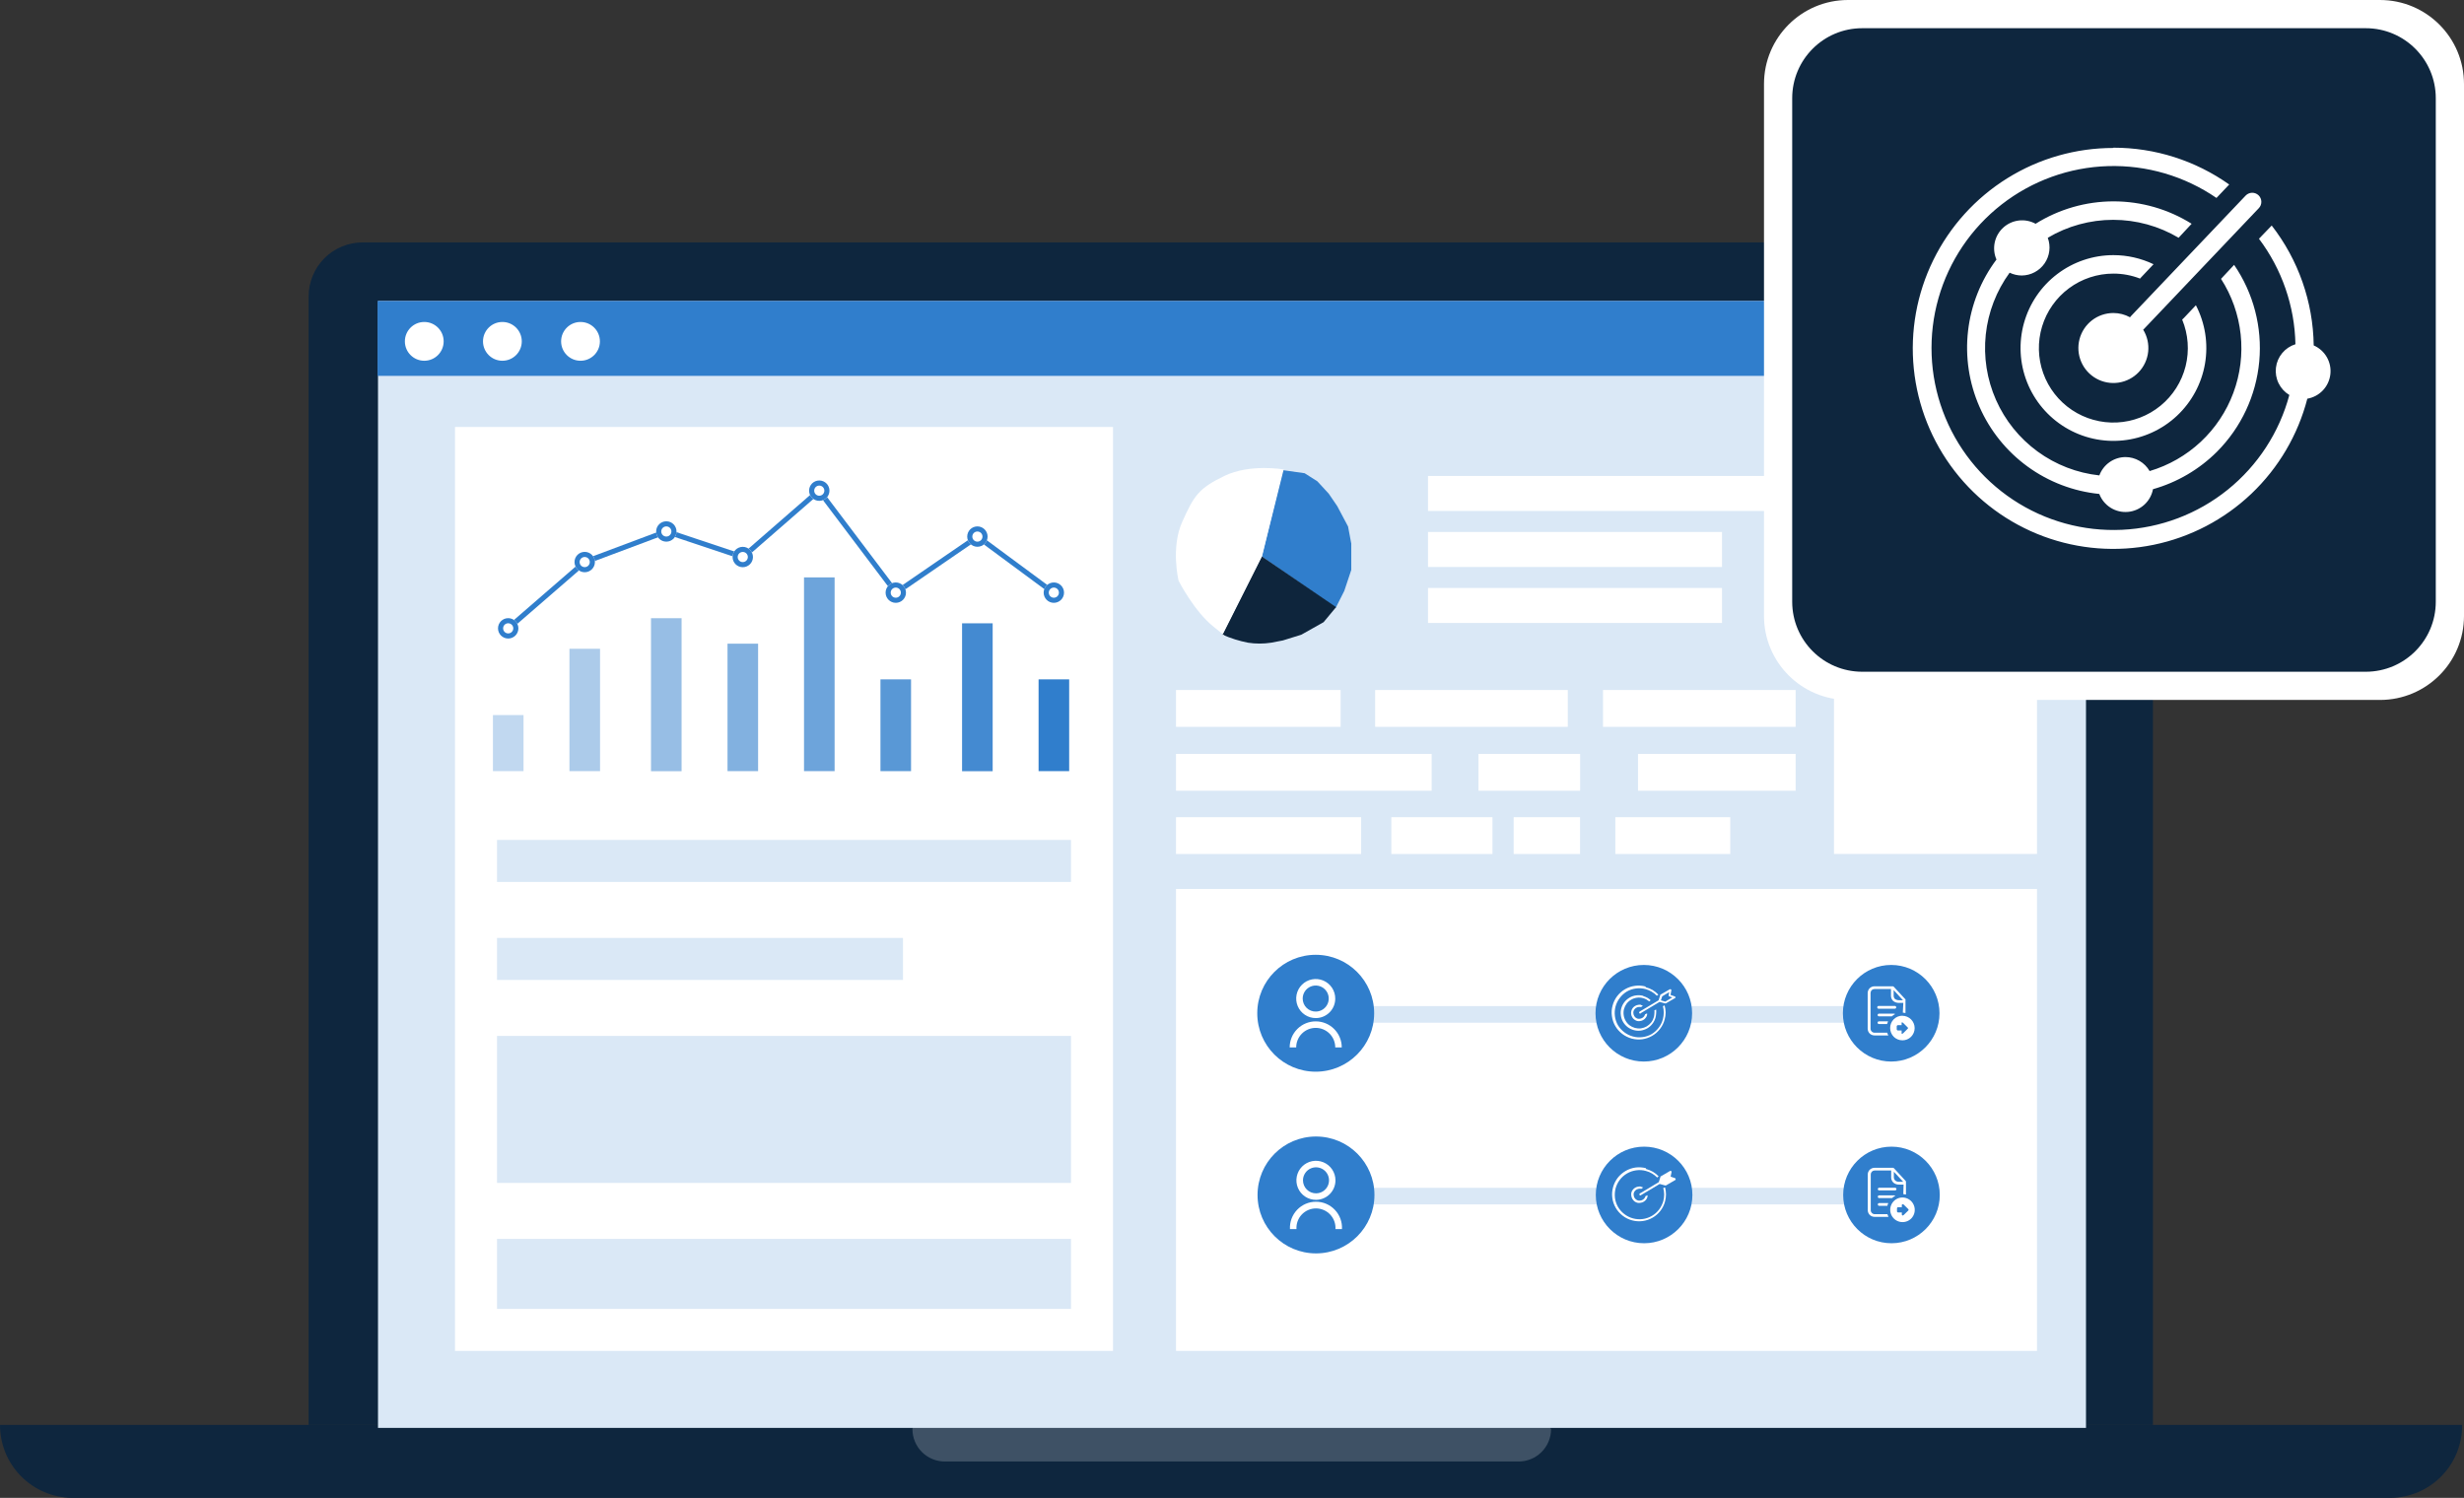 <svg width="352" height="214" viewBox="0 0 352 214" fill="none" xmlns="http://www.w3.org/2000/svg">
<rect x="0" y="0" width="352" height="214" fill="#333333" stroke="none"/>
<g clip-path="url(#clip0_369_6)">
<path d="M299.93 34.63H51.8C49.755 34.63 47.794 35.442 46.348 36.888C44.902 38.334 44.09 40.295 44.09 42.34V42.34V203.58H307.56V42.35C307.563 40.317 306.762 38.365 305.334 36.92C303.905 35.474 301.962 34.651 299.93 34.63V34.63Z" fill="#0E263E"/>
<path d="M296.59 43.77H55.25V203.58H296.59V43.77Z" fill="white"/>
<path d="M351.73 203.58H5.3851e-06C-0.003 206.324 1.078 208.957 3.007 210.909C4.935 212.86 7.556 213.971 10.3 214H341.53C344.263 213.966 346.871 212.85 348.782 210.897C350.694 208.944 351.754 206.313 351.73 203.58V203.58Z" fill="#0E263E"/>
<path opacity="0.2" d="M220.87 203.58H131C130.917 203.577 130.834 203.591 130.757 203.62C130.679 203.649 130.609 203.694 130.548 203.75C130.488 203.807 130.439 203.875 130.405 203.95C130.371 204.026 130.352 204.107 130.35 204.19V204.19C130.352 205.413 130.84 206.586 131.706 207.45C132.572 208.315 133.746 208.8 134.97 208.8H216.97C218.191 208.795 219.36 208.307 220.224 207.444C221.087 206.58 221.574 205.411 221.58 204.19V204.19C221.43 203.85 221.15 203.58 220.87 203.58Z" fill="white"/>
<path d="M298 43H54V204H298V43Z" fill="#DAE8F6"/>
<path d="M297.999 43H53.94V53.7H297.999V43Z" fill="#307ECC"/>
<path d="M82.93 51.54C84.46 51.54 85.7 50.3 85.7 48.77C85.7 47.24 84.46 46 82.93 46C81.4 46 80.16 47.24 80.16 48.77C80.16 50.3 81.4 51.54 82.93 51.54Z" fill="white"/>
<path d="M71.77 51.54C73.3 51.54 74.54 50.3 74.54 48.77C74.54 47.24 73.3 46 71.77 46C70.24 46 69 47.24 69 48.77C69 50.3 70.24 51.54 71.77 51.54Z" fill="white"/>
<path d="M60.61 51.54C62.14 51.54 63.38 50.3 63.38 48.77C63.38 47.24 62.14 46 60.61 46C59.08 46 57.84 47.24 57.84 48.77C57.84 50.3 59.08 51.54 60.61 51.54Z" fill="white"/>
<path d="M159 61H65V193H159V61Z" fill="white"/>
<path d="M180.27 79.52L183.27 67.17L186.38 67.61L188.19 68.76L189.82 70.53L191.03 72.3L192.58 75.22L193.04 77.67V81.42L192.04 84.42L190.83 86.81L180.27 79.52Z" fill="#307ECC"/>
<path d="M180.251 79.49L190.871 86.74L189.081 88.89L185.901 90.68L183.261 91.5L181.591 91.82C180.494 91.99 179.378 91.99 178.281 91.82C177.025 91.573 175.801 91.188 174.631 90.67L180.251 79.49Z" fill="#0E253C"/>
<path d="M180.28 79.49L174.65 90.68C174.65 90.68 176.16 91.76 173.37 89.54C170.58 87.32 168.37 82.97 168.37 82.97C168.37 82.97 167.22 78.24 168.9 74.53C170.58 70.82 171.2 69.79 174.9 68C178.6 66.21 183.38 67.07 183.38 67.07L180.28 79.49Z" fill="white"/>
<path d="M153 120H71V126H153V120Z" fill="#DAE8F6"/>
<path d="M129 134H71V140H129V134Z" fill="#DAE8F6"/>
<path d="M153 148H71V169H153V148Z" fill="#DAE8F6"/>
<path d="M153 177H71V187H153V177Z" fill="#DAE8F6"/>
<path d="M291 127H168V193H291V127Z" fill="white"/>
<path d="M152.739 97.06H148.369V110.17H152.739V97.06Z" fill="#307ECC"/>
<path opacity="0.9" d="M141.809 89.05H137.439V110.18H141.809V89.05Z" fill="#307ECC"/>
<path opacity="0.8" d="M130.149 97.06H125.779V110.17H130.149V97.06Z" fill="#307ECC"/>
<path opacity="0.7" d="M119.229 82.49H114.859V110.17H119.229V82.49Z" fill="#307ECC"/>
<path opacity="0.6" d="M108.3 91.96H103.93V110.17H108.3V91.96Z" fill="#307ECC"/>
<path opacity="0.5" d="M97.37 88.32H93V110.18H97.37V88.32Z" fill="#307ECC"/>
<path opacity="0.4" d="M85.72 92.69H81.35V110.17H85.72V92.69Z" fill="#307ECC"/>
<path opacity="0.3" d="M74.79 102.16H70.42V110.17H74.79V102.16Z" fill="#307ECC"/>
<path d="M72.602 89.77L83.532 80.3L95.192 75.93L106.112 79.58L117.002 70.1L128.002 84.67L139.662 76.67L150.582 84.74" stroke="#307ECC" stroke-width="0.73"/>
<path d="M72.601 91.23C73.407 91.23 74.061 90.576 74.061 89.77C74.061 88.963 73.407 88.31 72.601 88.31C71.794 88.31 71.141 88.963 71.141 89.77C71.141 90.576 71.794 91.23 72.601 91.23Z" fill="white"/>
<path d="M72.6 90.86C73.202 90.86 73.69 90.372 73.69 89.77C73.69 89.168 73.202 88.68 72.6 88.68C71.998 88.68 71.51 89.168 71.51 89.77C71.51 90.372 71.998 90.86 72.6 90.86Z" stroke="#307ECC" stroke-width="0.73"/>
<path d="M83.53 81.76C84.337 81.76 84.99 81.106 84.99 80.3C84.99 79.493 84.337 78.84 83.53 78.84C82.724 78.84 82.07 79.493 82.07 80.3C82.07 81.106 82.724 81.76 83.53 81.76Z" fill="white"/>
<path d="M83.529 81.39C84.131 81.39 84.62 80.902 84.62 80.3C84.62 79.698 84.131 79.21 83.529 79.21C82.927 79.21 82.439 79.698 82.439 80.3C82.439 80.902 82.927 81.39 83.529 81.39Z" stroke="#307ECC" stroke-width="0.73"/>
<path d="M95.191 77.39C95.997 77.39 96.65 76.736 96.65 75.93C96.65 75.124 95.997 74.47 95.191 74.47C94.384 74.47 93.731 75.124 93.731 75.93C93.731 76.736 94.384 77.39 95.191 77.39Z" fill="white"/>
<path d="M95.19 77.02C95.792 77.02 96.28 76.532 96.28 75.93C96.28 75.328 95.792 74.84 95.19 74.84C94.588 74.84 94.1 75.328 94.1 75.93C94.1 76.532 94.588 77.02 95.19 77.02Z" stroke="#307ECC" stroke-width="0.73"/>
<path d="M106.11 81.04C106.917 81.04 107.57 80.386 107.57 79.58C107.57 78.773 106.917 78.12 106.11 78.12C105.304 78.12 104.65 78.773 104.65 79.58C104.65 80.386 105.304 81.04 106.11 81.04Z" fill="white"/>
<path d="M106.11 80.67C106.712 80.67 107.2 80.182 107.2 79.58C107.2 78.978 106.712 78.49 106.11 78.49C105.508 78.49 105.02 78.978 105.02 79.58C105.02 80.182 105.508 80.67 106.11 80.67Z" stroke="#307ECC" stroke-width="0.73"/>
<path d="M117.04 71.56C117.846 71.56 118.5 70.906 118.5 70.1C118.5 69.294 117.846 68.64 117.04 68.64C116.234 68.64 115.58 69.294 115.58 70.1C115.58 70.906 116.234 71.56 117.04 71.56Z" fill="white"/>
<path d="M117.039 71.19C117.641 71.19 118.129 70.702 118.129 70.1C118.129 69.498 117.641 69.01 117.039 69.01C116.437 69.01 115.949 69.498 115.949 70.1C115.949 70.702 116.437 71.19 117.039 71.19Z" stroke="#307ECC" stroke-width="0.73"/>
<path d="M127.97 86.13C128.776 86.13 129.43 85.476 129.43 84.67C129.43 83.864 128.776 83.21 127.97 83.21C127.163 83.21 126.51 83.864 126.51 84.67C126.51 85.476 127.163 86.13 127.97 86.13Z" fill="white"/>
<path d="M127.969 85.76C128.571 85.76 129.059 85.272 129.059 84.67C129.059 84.068 128.571 83.58 127.969 83.58C127.367 83.58 126.879 84.068 126.879 84.67C126.879 85.272 127.367 85.76 127.969 85.76Z" stroke="#307ECC" stroke-width="0.73"/>
<path d="M139.63 78.12C140.436 78.12 141.09 77.466 141.09 76.66C141.09 75.854 140.436 75.2 139.63 75.2C138.824 75.2 138.17 75.854 138.17 76.66C138.17 77.466 138.824 78.12 139.63 78.12Z" fill="white"/>
<path d="M139.629 77.75C140.231 77.75 140.719 77.262 140.719 76.66C140.719 76.058 140.231 75.57 139.629 75.57C139.027 75.57 138.539 76.058 138.539 76.66C138.539 77.262 139.027 77.75 139.629 77.75Z" stroke="#307ECC" stroke-width="0.73"/>
<path d="M150.55 86.13C151.356 86.13 152.01 85.476 152.01 84.67C152.01 83.864 151.356 83.21 150.55 83.21C149.744 83.21 149.09 83.864 149.09 84.67C149.09 85.476 149.744 86.13 150.55 86.13Z" fill="white"/>
<path d="M150.549 85.76C151.151 85.76 151.639 85.272 151.639 84.67C151.639 84.068 151.151 83.58 150.549 83.58C149.947 83.58 149.459 84.068 149.459 84.67C149.459 85.272 149.947 85.76 150.549 85.76Z" stroke="#307ECC" stroke-width="0.73"/>
<path d="M291 61H262V122H291V61Z" fill="white"/>
<path d="M256 68H204V73H256V68Z" fill="white"/>
<path d="M246 76H204V81H246V76Z" fill="white"/>
<path d="M246 84H204V89H246V84Z" fill="white"/>
<path d="M191.52 98.58H168V103.84H191.52V98.58Z" fill="white"/>
<path d="M223.969 98.58H196.449V103.84H223.969V98.58Z" fill="white"/>
<path d="M256.52 98.58H229V103.84H256.52V98.58Z" fill="white"/>
<path d="M204.52 107.71H168V112.97H204.52V107.71Z" fill="white"/>
<path d="M256.52 107.71H234V112.97H256.52V107.71Z" fill="white"/>
<path d="M225.731 107.71H211.211V112.97H225.731V107.71Z" fill="white"/>
<path d="M247.18 116.75H230.76V122.01H247.18V116.75Z" fill="white"/>
<path d="M213.21 116.75H198.76V122.01H213.21V116.75Z" fill="white"/>
<path d="M225.72 116.75H216.24V122.01H225.72V116.75Z" fill="white"/>
<path d="M194.45 116.75H168V122.01H194.45V116.75Z" fill="white"/>
<path d="M340 0H264C257.373 0 252 5.373 252 12V88C252 94.627 257.373 100 264 100H340C346.627 100 352 94.627 352 88V12C352 5.373 346.627 0 340 0Z" fill="white"/>
<path d="M337.969 4.03H266.029C260.506 4.03 256.029 8.507 256.029 14.03V85.97C256.029 91.493 260.506 95.97 266.029 95.97H337.969C343.492 95.97 347.969 91.493 347.969 85.97V14.03C347.969 8.507 343.492 4.03 337.969 4.03Z" fill="#0E263E"/>
<path d="M272.26 143.74H187.76V146.11H272.26V143.74Z" fill="#DAE8F6"/>
<path d="M187.959 153.11C192.571 153.11 196.309 149.371 196.309 144.76C196.309 140.148 192.571 136.41 187.959 136.41C183.348 136.41 179.609 140.148 179.609 144.76C179.609 149.371 183.348 153.11 187.959 153.11Z" fill="#307ECC"/>
<path d="M234.83 151.66C238.64 151.66 241.73 148.571 241.73 144.76C241.73 140.949 238.64 137.86 234.83 137.86C231.019 137.86 227.93 140.949 227.93 144.76C227.93 148.571 231.019 151.66 234.83 151.66Z" fill="#307ECC"/>
<path d="M270.17 151.66C273.98 151.66 277.07 148.571 277.07 144.76C277.07 140.949 273.98 137.86 270.17 137.86C266.359 137.86 263.27 140.949 263.27 144.76C263.27 148.571 266.359 151.66 270.17 151.66Z" fill="#307ECC"/>
<path d="M184.24 149.64C184.24 148.654 184.632 147.707 185.33 147.01C186.027 146.312 186.974 145.92 187.96 145.92C188.947 145.92 189.893 146.312 190.591 147.01C191.288 147.707 191.68 148.654 191.68 149.64H190.75C190.75 148.9 190.456 148.191 189.933 147.667C189.41 147.144 188.7 146.85 187.96 146.85C187.22 146.85 186.511 147.144 185.987 147.667C185.464 148.191 185.17 148.9 185.17 149.64H184.24ZM187.96 145.45C187.408 145.45 186.868 145.286 186.409 144.979C185.95 144.672 185.593 144.236 185.382 143.725C185.171 143.215 185.116 142.654 185.225 142.112C185.333 141.571 185.6 141.074 185.991 140.684C186.382 140.294 186.88 140.029 187.422 139.923C187.964 139.816 188.525 139.873 189.035 140.085C189.544 140.298 189.98 140.657 190.285 141.117C190.59 141.577 190.752 142.118 190.75 142.67C190.75 143.402 190.462 144.105 189.947 144.625C189.432 145.146 188.732 145.442 188 145.45H187.96ZM187.96 144.52C188.329 144.52 188.689 144.411 188.995 144.206C189.301 144.001 189.539 143.71 189.68 143.37C189.82 143.029 189.856 142.655 189.784 142.294C189.711 141.932 189.533 141.601 189.272 141.341C189.011 141.082 188.678 140.905 188.317 140.835C187.955 140.764 187.581 140.802 187.241 140.945C186.902 141.087 186.612 141.327 186.409 141.634C186.206 141.941 186.098 142.302 186.1 142.67C186.1 142.917 186.15 143.162 186.246 143.39C186.342 143.618 186.483 143.824 186.66 143.996C186.837 144.169 187.047 144.304 187.277 144.394C187.507 144.484 187.753 144.527 188 144.52H187.96Z" fill="white"/>
<path d="M234.381 144.8C234.342 144.815 234.299 144.815 234.261 144.8C234.224 144.786 234.193 144.762 234.171 144.73V144.73C234.161 144.691 234.161 144.649 234.171 144.61C234.185 144.574 234.209 144.543 234.241 144.52L236.941 142.91L237.181 142.17C237.175 142.154 237.175 142.136 237.181 142.12L238.551 141.33C238.586 141.316 238.625 141.316 238.661 141.33C238.701 141.341 238.736 141.366 238.761 141.4V141.4C238.761 141.4 238.761 141.4 238.761 141.46C238.765 141.48 238.765 141.5 238.761 141.52L238.641 142.14L239.261 142.36C239.297 142.379 239.328 142.406 239.351 142.44C239.365 142.479 239.365 142.521 239.351 142.56V142.56L237.981 143.35H237.921H237.851L237.081 143.14L234.391 144.75L234.381 144.8ZM235.091 141.04C235.44 141.128 235.777 141.262 236.091 141.44C236.389 141.626 236.665 141.848 236.911 142.1V142.1L236.691 142.26C236.476 142.029 236.226 141.833 235.951 141.68C235.677 141.52 235.385 141.396 235.081 141.31C234.634 141.191 234.169 141.161 233.711 141.22C233.249 141.278 232.804 141.428 232.401 141.66V141.66C232.012 141.897 231.673 142.206 231.401 142.57C231.115 142.934 230.908 143.353 230.791 143.8C230.672 144.25 230.641 144.719 230.701 145.18C230.76 145.638 230.91 146.08 231.141 146.48V146.48C231.378 146.868 231.687 147.207 232.051 147.48C232.417 147.758 232.835 147.962 233.281 148.08C233.726 148.204 234.193 148.234 234.651 148.17C235.112 148.112 235.557 147.962 235.961 147.73C236.348 147.492 236.687 147.184 236.961 146.82C237.241 146.454 237.445 146.036 237.561 145.59C237.639 145.29 237.679 144.98 237.681 144.67C237.681 144.359 237.64 144.05 237.561 143.75C237.561 143.75 237.561 143.75 237.561 143.75L237.801 143.64C237.889 143.966 237.94 144.302 237.951 144.64C237.951 144.978 237.904 145.315 237.811 145.64C237.685 146.13 237.461 146.59 237.151 146.99C236.844 147.395 236.46 147.735 236.021 147.99V147.99C235.583 148.243 235.101 148.409 234.601 148.48C234.099 148.542 233.59 148.508 233.101 148.38C232.612 148.244 232.154 148.017 231.751 147.71C231.346 147.403 231.006 147.019 230.751 146.58C230.496 146.144 230.333 145.661 230.271 145.16C230.199 144.658 230.233 144.148 230.371 143.66C230.498 143.17 230.722 142.711 231.031 142.31C231.339 141.908 231.724 141.571 232.163 141.318C232.603 141.066 233.088 140.903 233.591 140.84C234.089 140.774 234.595 140.808 235.081 140.94L235.091 141.04ZM234.411 143.62H234.561L234.691 143.69L234.451 143.87H234.401C234.288 143.851 234.173 143.851 234.061 143.87C233.95 143.882 233.844 143.92 233.751 143.98C233.652 144.034 233.566 144.109 233.501 144.2C233.427 144.287 233.376 144.389 233.351 144.5C233.326 144.609 233.326 144.721 233.351 144.83C233.361 144.941 233.399 145.047 233.461 145.14C233.514 145.242 233.589 145.331 233.681 145.4C233.768 145.464 233.866 145.512 233.971 145.54V145.54C234.08 145.56 234.191 145.56 234.301 145.54C234.409 145.521 234.514 145.484 234.611 145.43C234.709 145.376 234.794 145.301 234.861 145.21V145.21C234.93 145.121 234.981 145.019 235.011 144.91V144.91L235.301 144.78C235.301 144.78 235.301 144.85 235.301 144.89V145C235.266 145.15 235.198 145.291 235.101 145.41C235.01 145.536 234.894 145.641 234.761 145.72V145.72C234.629 145.799 234.483 145.85 234.331 145.87C234.182 145.9 234.029 145.9 233.881 145.87C233.733 145.822 233.595 145.752 233.471 145.66C233.346 145.571 233.243 145.455 233.171 145.32C233.091 145.185 233.04 145.035 233.021 144.88C232.98 144.571 233.063 144.259 233.251 144.01C233.345 143.887 233.464 143.785 233.601 143.71C233.732 143.631 233.878 143.58 234.031 143.56C234.182 143.53 234.339 143.53 234.491 143.56V143.56L234.411 143.62ZM234.751 142.31C234.948 142.366 235.139 142.443 235.321 142.54C235.5 142.637 235.665 142.758 235.811 142.9L235.601 143.07C235.469 142.962 235.328 142.865 235.181 142.78C235.032 142.7 234.874 142.639 234.711 142.6C234.431 142.521 234.138 142.5 233.851 142.54C233.561 142.577 233.282 142.672 233.031 142.82V142.82C232.779 142.962 232.558 143.152 232.381 143.38C232.207 143.614 232.078 143.879 232.001 144.16C231.929 144.437 231.912 144.726 231.951 145.01C231.988 145.299 232.083 145.578 232.231 145.83V145.83C232.372 146.082 232.563 146.303 232.791 146.48C233.025 146.654 233.289 146.783 233.571 146.86C233.847 146.934 234.136 146.955 234.421 146.92C234.709 146.878 234.987 146.783 235.241 146.64V146.64C235.49 146.492 235.711 146.298 235.891 146.07C236.066 145.841 236.195 145.579 236.271 145.3C236.308 145.142 236.332 144.982 236.341 144.82C236.361 144.664 236.361 144.506 236.341 144.35C236.341 144.35 236.341 144.35 236.341 144.35L236.591 144.23C236.611 144.419 236.611 144.611 236.591 144.8C236.581 144.996 236.551 145.19 236.501 145.38C236.325 146.029 235.901 146.582 235.321 146.92V146.92C235.033 147.083 234.717 147.191 234.391 147.24C233.726 147.322 233.055 147.143 232.521 146.74C232.254 146.535 232.03 146.28 231.861 145.99V145.99C231.697 145.704 231.591 145.387 231.551 145.06C231.499 144.726 231.52 144.385 231.611 144.06C231.789 143.415 232.212 142.866 232.791 142.53V142.53C233.079 142.36 233.399 142.251 233.731 142.21C234.064 142.163 234.405 142.183 234.731 142.27L234.751 142.31ZM238.381 142.17L238.461 141.74L237.461 142.34L237.271 142.92L237.901 143.1L238.901 142.5L238.461 142.34C238.443 142.335 238.427 142.326 238.413 142.314C238.399 142.301 238.388 142.287 238.381 142.27C238.37 142.238 238.37 142.202 238.381 142.17V142.17Z" fill="white"/>
<path fill-rule="evenodd" clip-rule="evenodd" d="M271.761 145.12C272.224 145.123 272.669 145.306 273.001 145.63C273.166 145.794 273.297 145.988 273.386 146.203C273.476 146.417 273.522 146.647 273.522 146.88C273.522 147.112 273.476 147.342 273.386 147.557C273.297 147.772 273.166 147.966 273.001 148.13V148.13C272.676 148.451 272.237 148.631 271.781 148.63C271.313 148.63 270.865 148.447 270.531 148.12C270.204 147.786 270.022 147.337 270.022 146.87C270.022 146.403 270.204 145.954 270.531 145.62C270.865 145.293 271.313 145.11 271.781 145.11L271.761 145.12ZM270.521 141.45V142.27C270.521 142.356 270.539 142.441 270.574 142.52C270.608 142.599 270.658 142.671 270.721 142.73C270.886 142.841 271.081 142.9 271.281 142.9H271.851L270.521 141.45ZM271.901 143.28H271.281C270.989 143.288 270.703 143.196 270.471 143.02C270.369 142.929 270.288 142.818 270.231 142.694C270.174 142.57 270.144 142.436 270.141 142.3V141.3H267.791C267.642 141.3 267.498 141.357 267.391 141.46C267.284 141.57 267.224 141.717 267.221 141.87V146.97C267.222 147.12 267.283 147.264 267.391 147.37C267.442 147.424 267.504 147.468 267.573 147.497C267.642 147.526 267.716 147.541 267.791 147.54H269.601C269.639 147.676 269.693 147.806 269.761 147.93H267.761C267.51 147.924 267.271 147.824 267.091 147.65C266.914 147.467 266.814 147.224 266.811 146.97V141.87C266.814 141.616 266.914 141.373 267.091 141.19C267.271 141.016 267.51 140.916 267.761 140.91H270.401C270.43 140.91 270.459 140.917 270.486 140.931C270.512 140.945 270.534 140.965 270.551 140.99L272.211 142.78C272.227 142.822 272.227 142.868 272.211 142.91V144.73C272.086 144.699 271.959 144.679 271.831 144.67L271.901 143.28ZM268.421 144.11C268.391 144.117 268.361 144.117 268.332 144.11C268.302 144.103 268.275 144.09 268.251 144.071C268.228 144.053 268.209 144.029 268.196 144.002C268.183 143.975 268.176 143.945 268.176 143.915C268.176 143.885 268.183 143.855 268.196 143.828C268.209 143.801 268.228 143.777 268.251 143.759C268.275 143.74 268.302 143.727 268.332 143.72C268.361 143.713 268.391 143.713 268.421 143.72H270.701C270.75 143.722 270.797 143.743 270.832 143.778C270.867 143.813 270.888 143.86 270.891 143.91C270.891 143.961 270.871 144.011 270.836 144.048C270.8 144.085 270.752 144.107 270.701 144.11H268.421ZM268.421 145.2C268.37 145.2 268.322 145.18 268.286 145.144C268.251 145.109 268.231 145.06 268.231 145.01C268.231 144.96 268.251 144.911 268.286 144.876C268.322 144.84 268.37 144.82 268.421 144.82H270.581C270.633 144.821 270.684 144.842 270.721 144.88C270.556 144.969 270.401 145.076 270.261 145.2H268.421ZM268.421 146.3C268.369 146.3 268.32 146.28 268.283 146.245C268.245 146.21 268.223 146.161 268.221 146.11C268.221 146.084 268.226 146.059 268.236 146.035C268.246 146.011 268.261 145.99 268.28 145.972C268.298 145.954 268.321 145.94 268.345 145.931C268.369 145.922 268.395 145.919 268.421 145.92H269.721C269.671 146.04 269.621 146.17 269.581 146.3H268.421ZM271.661 146.2C271.653 146.183 271.648 146.164 271.648 146.145C271.648 146.126 271.653 146.107 271.661 146.09C271.751 146.03 271.841 146.09 271.911 146.17L272.521 146.78C272.537 146.791 272.551 146.806 272.56 146.823C272.569 146.841 272.574 146.86 272.574 146.88C272.574 146.9 272.569 146.919 272.56 146.937C272.551 146.954 272.537 146.969 272.521 146.98L271.891 147.61C271.831 147.66 271.751 147.73 271.661 147.67C271.652 147.651 271.647 147.631 271.647 147.61C271.647 147.589 271.652 147.569 271.661 147.55V147.22H271.131C271.086 147.218 271.044 147.199 271.013 147.167C270.982 147.136 270.963 147.094 270.961 147.05V146.63C270.963 146.586 270.982 146.544 271.013 146.512C271.044 146.481 271.086 146.462 271.131 146.46H271.661V146.22V146.2Z" fill="white"/>
<path d="M272.289 169.7H187.789V172.07H272.289V169.7Z" fill="#DAE8F6"/>
<path d="M188 179.07C192.612 179.07 196.35 175.332 196.35 170.72C196.35 166.109 192.612 162.37 188 162.37C183.389 162.37 179.65 166.109 179.65 170.72C179.65 175.332 183.389 179.07 188 179.07Z" fill="#307ECC"/>
<path d="M234.871 177.62C238.681 177.62 241.771 174.531 241.771 170.72C241.771 166.909 238.681 163.82 234.871 163.82C231.06 163.82 227.971 166.909 227.971 170.72C227.971 174.531 231.06 177.62 234.871 177.62Z" fill="#307ECC"/>
<path d="M270.211 177.62C274.021 177.62 277.111 174.531 277.111 170.72C277.111 166.909 274.021 163.82 270.211 163.82C266.4 163.82 263.311 166.909 263.311 170.72C263.311 174.531 266.4 177.62 270.211 177.62Z" fill="#307ECC"/>
<path d="M184.28 175.6C184.254 175.096 184.331 174.592 184.506 174.118C184.681 173.645 184.95 173.212 185.298 172.846C185.645 172.48 186.064 172.188 186.527 171.989C186.991 171.79 187.491 171.687 187.995 171.687C188.5 171.687 189 171.79 189.463 171.989C189.927 172.188 190.346 172.48 190.693 172.846C191.041 173.212 191.31 173.645 191.485 174.118C191.66 174.592 191.737 175.096 191.71 175.6H190.78C190.803 175.22 190.748 174.84 190.618 174.482C190.489 174.125 190.287 173.797 190.026 173.52C189.766 173.243 189.451 173.023 189.102 172.872C188.752 172.721 188.376 172.643 187.995 172.643C187.615 172.643 187.239 172.721 186.889 172.872C186.54 173.023 186.225 173.243 185.964 173.52C185.704 173.797 185.502 174.125 185.372 174.482C185.243 174.84 185.188 175.22 185.21 175.6H184.28ZM188 171.42C187.448 171.422 186.908 171.26 186.448 170.955C185.988 170.649 185.628 170.214 185.416 169.705C185.203 169.195 185.146 168.634 185.253 168.092C185.359 167.55 185.624 167.052 186.014 166.661C186.404 166.27 186.901 166.003 187.442 165.894C187.984 165.786 188.545 165.841 189.056 166.052C189.566 166.262 190.002 166.62 190.309 167.079C190.617 167.538 190.78 168.078 190.78 168.63C190.78 169.368 190.488 170.076 189.967 170.599C189.446 171.122 188.739 171.417 188 171.42V171.42ZM188 170.49C188.368 170.49 188.728 170.381 189.034 170.177C189.34 169.972 189.578 169.682 189.719 169.342C189.86 169.002 189.896 168.628 189.825 168.267C189.753 167.906 189.576 167.575 189.316 167.315C189.055 167.055 188.724 166.878 188.363 166.806C188.002 166.734 187.628 166.771 187.289 166.912C186.949 167.052 186.658 167.291 186.454 167.597C186.249 167.903 186.14 168.262 186.14 168.63C186.14 168.874 186.189 169.116 186.282 169.342C186.375 169.568 186.512 169.773 186.685 169.945C186.858 170.118 187.063 170.255 187.289 170.348C187.514 170.442 187.756 170.49 188 170.49V170.49Z" fill="white"/>
<path d="M234.354 170.781C234.373 170.781 234.392 170.777 234.409 170.77L234.399 170.76L237.099 169.15L237.869 169.36H237.929H237.999L239.369 168.56V168.51C239.376 168.493 239.38 168.474 239.38 168.455C239.38 168.436 239.376 168.417 239.369 168.4C239.361 168.381 239.349 168.364 239.333 168.35C239.318 168.336 239.299 168.326 239.279 168.32L238.659 168.1L238.789 167.48V167.42C238.793 167.4 238.793 167.38 238.789 167.36C238.78 167.342 238.768 167.327 238.752 167.315C238.737 167.302 238.718 167.294 238.699 167.29C238.66 167.275 238.618 167.275 238.579 167.29L237.209 168.09V168.14L236.969 168.89L234.279 170.5C234.261 170.509 234.246 170.521 234.234 170.537C234.222 170.552 234.213 170.571 234.209 170.59C234.199 170.607 234.194 170.626 234.194 170.645C234.194 170.664 234.199 170.683 234.209 170.7C234.218 170.718 234.23 170.733 234.246 170.745C234.262 170.758 234.28 170.766 234.299 170.77C234.316 170.777 234.335 170.781 234.354 170.781Z" fill="white"/>
<path d="M236.129 167.41C235.814 167.232 235.478 167.094 235.129 167L235.149 166.9C234.66 166.772 234.151 166.738 233.649 166.8C233.148 166.869 232.666 167.035 232.229 167.29C231.789 167.548 231.402 167.887 231.089 168.29C230.786 168.694 230.562 169.152 230.429 169.64C230.297 170.128 230.263 170.638 230.33 171.139C230.397 171.641 230.563 172.124 230.819 172.56C231.074 173 231.414 173.384 231.819 173.69C232.217 173.998 232.673 174.222 233.159 174.35C234.144 174.615 235.195 174.479 236.079 173.97C236.518 173.718 236.902 173.382 237.209 172.98C237.517 172.578 237.741 172.119 237.869 171.63C237.954 171.303 237.998 170.967 237.999 170.63C237.997 170.292 237.95 169.956 237.859 169.63L237.609 169.74C237.693 170.04 237.737 170.349 237.739 170.66C237.738 170.97 237.698 171.28 237.619 171.58C237.494 172.024 237.287 172.441 237.009 172.81C236.439 173.552 235.597 174.038 234.669 174.16C234.211 174.22 233.745 174.189 233.299 174.07C232.849 173.953 232.427 173.745 232.059 173.46C231.698 173.187 231.392 172.848 231.159 172.46C230.925 172.057 230.772 171.612 230.709 171.15C230.655 170.692 230.685 170.227 230.799 169.78C231.044 168.877 231.638 168.107 232.449 167.64C232.849 167.409 233.291 167.26 233.749 167.2C234.207 167.135 234.673 167.166 235.119 167.29C235.428 167.366 235.725 167.488 235.999 167.65C236.269 167.812 236.517 168.007 236.739 168.23L236.949 168.06C236.708 167.806 236.432 167.587 236.129 167.41Z" fill="white"/>
<path d="M234.589 169.59H234.449L234.499 169.53C234.347 169.501 234.191 169.501 234.039 169.53C233.884 169.55 233.734 169.601 233.599 169.68C233.464 169.761 233.346 169.866 233.249 169.99C233.152 170.109 233.083 170.25 233.049 170.4C233.019 170.552 233.019 170.708 233.049 170.86C233.069 171.012 233.12 171.159 233.199 171.29C233.277 171.424 233.379 171.543 233.499 171.64C233.624 171.734 233.767 171.802 233.919 171.84C234.068 171.869 234.22 171.869 234.369 171.84C234.525 171.822 234.675 171.771 234.809 171.69C234.943 171.613 235.062 171.511 235.159 171.39C235.251 171.267 235.319 171.128 235.359 170.98C235.363 170.943 235.363 170.907 235.359 170.87V170.76L235.069 170.89C235.044 171.001 234.992 171.103 234.919 171.19C234.851 171.279 234.766 171.354 234.669 171.41C234.572 171.47 234.463 171.508 234.349 171.52C234.24 171.544 234.128 171.544 234.019 171.52C233.91 171.49 233.808 171.439 233.719 171.37C233.63 171.301 233.556 171.217 233.499 171.12C233.442 171.022 233.404 170.913 233.389 170.8C233.369 170.691 233.369 170.579 233.389 170.47C233.423 170.363 233.473 170.261 233.539 170.17C233.609 170.083 233.694 170.009 233.789 169.95C233.89 169.899 233.998 169.861 234.109 169.84C234.218 169.82 234.33 169.82 234.439 169.84H234.489L234.729 169.66L234.589 169.59Z" fill="white"/>
<path fill-rule="evenodd" clip-rule="evenodd" d="M271.79 171.08C272.136 171.085 272.473 171.19 272.759 171.384C273.045 171.577 273.269 171.85 273.401 172.169C273.534 172.488 273.571 172.839 273.507 173.179C273.443 173.518 273.28 173.832 273.04 174.08V174.08C272.836 174.286 272.583 174.439 272.305 174.523C272.027 174.608 271.733 174.623 271.448 174.566C271.163 174.509 270.897 174.383 270.672 174.198C270.448 174.014 270.273 173.776 270.163 173.508C270.053 173.239 270.011 172.947 270.041 172.658C270.071 172.369 270.172 172.092 270.335 171.852C270.498 171.611 270.718 171.415 270.976 171.28C271.233 171.146 271.52 171.077 271.81 171.08H271.79ZM270.55 167.42V168.22C270.559 168.392 270.634 168.553 270.76 168.67C270.916 168.793 271.112 168.854 271.31 168.84H271.89L270.55 167.4V167.42ZM271.94 169.24H271.31C271.021 169.256 270.736 169.163 270.51 168.98C270.409 168.891 270.326 168.782 270.268 168.66C270.209 168.538 270.176 168.405 270.17 168.27V167.22H267.82C267.667 167.223 267.521 167.284 267.41 167.39C267.308 167.498 267.25 167.641 267.25 167.79V172.9C267.249 172.975 267.264 173.049 267.293 173.118C267.323 173.187 267.366 173.249 267.42 173.3C267.526 173.407 267.67 173.468 267.82 173.47H269.63C269.67 173.601 269.72 173.728 269.78 173.85H267.78C267.526 173.847 267.283 173.746 267.1 173.57C266.926 173.39 266.826 173.151 266.82 172.9V167.79C266.826 167.54 266.926 167.3 267.1 167.12C267.283 166.944 267.526 166.844 267.78 166.84H270.42C270.449 166.841 270.477 166.848 270.503 166.86C270.528 166.872 270.551 166.889 270.57 166.91L272.23 168.71C272.261 168.746 272.279 168.792 272.28 168.84V170.66C272.156 170.63 272.028 170.61 271.9 170.6L271.94 169.24ZM268.45 170.07C268.4 170.07 268.352 170.05 268.316 170.014C268.28 169.979 268.26 169.93 268.26 169.88C268.26 169.83 268.28 169.781 268.316 169.746C268.352 169.71 268.4 169.69 268.45 169.69H270.73C270.781 169.69 270.829 169.71 270.865 169.746C270.9 169.781 270.92 169.83 270.92 169.88C270.92 169.93 270.9 169.979 270.865 170.014C270.829 170.05 270.781 170.07 270.73 170.07H268.45ZM268.45 171.17C268.4 171.17 268.352 171.15 268.316 171.114C268.28 171.079 268.26 171.03 268.26 170.98C268.259 170.954 268.263 170.929 268.272 170.904C268.281 170.88 268.295 170.858 268.312 170.839C268.33 170.821 268.351 170.806 268.375 170.795C268.399 170.785 268.425 170.78 268.45 170.78H270.61C270.638 170.78 270.664 170.786 270.689 170.798C270.713 170.81 270.734 170.828 270.75 170.85C270.583 170.935 270.428 171.042 270.29 171.17H268.45ZM268.45 172.27C268.425 172.27 268.399 172.265 268.375 172.255C268.351 172.245 268.33 172.23 268.312 172.211C268.295 172.192 268.281 172.17 268.272 172.146C268.263 172.122 268.259 172.096 268.26 172.07C268.26 172.02 268.28 171.971 268.316 171.936C268.352 171.9 268.4 171.88 268.45 171.88H269.76C269.697 172.004 269.65 172.135 269.62 172.27H268.45ZM271.69 172.17C271.69 172.17 271.69 172.08 271.75 172.06C271.81 172.04 271.93 172.06 271.99 172.13L272.61 172.74C272.638 172.768 272.653 172.806 272.653 172.845C272.653 172.884 272.638 172.922 272.61 172.95L271.97 173.57C271.91 173.62 271.83 173.69 271.75 173.63C271.67 173.57 271.7 173.57 271.69 173.52V173.22H271.16C271.139 173.22 271.119 173.216 271.099 173.208C271.08 173.2 271.062 173.188 271.047 173.173C271.032 173.158 271.021 173.141 271.012 173.121C271.004 173.102 271 173.081 271 173.06V172.63C271 172.609 271.004 172.588 271.012 172.569C271.021 172.549 271.032 172.532 271.047 172.517C271.062 172.502 271.08 172.49 271.099 172.482C271.119 172.474 271.139 172.47 271.16 172.47H271.69V172.22V172.17Z" fill="white"/>
<path d="M301.909 21.1C307.838 21.092 313.623 22.931 318.459 26.36L316.639 28.28C312.088 25.157 306.661 23.564 301.144 23.731C295.626 23.898 290.306 25.817 285.951 29.209C281.597 32.601 278.435 37.291 276.924 42.6C275.413 47.908 275.63 53.56 277.544 58.737C279.459 63.914 282.971 68.348 287.573 71.396C292.175 74.444 297.627 75.948 303.141 75.691C308.654 75.434 313.943 73.429 318.242 69.966C322.54 66.503 325.625 61.763 327.049 56.43C326.387 56.033 325.854 55.453 325.515 54.759C325.175 54.066 325.043 53.289 325.135 52.523C325.227 51.757 325.539 51.033 326.033 50.44C326.527 49.847 327.182 49.409 327.919 49.18C327.811 43.734 325.988 38.46 322.709 34.11L324.529 32.22C328.341 37.124 330.447 43.139 330.529 49.35C331.319 49.693 331.977 50.281 332.405 51.028C332.833 51.774 333.01 52.639 332.907 53.494C332.805 54.348 332.43 55.147 331.838 55.772C331.245 56.396 330.467 56.813 329.619 56.96C328.276 62.145 325.506 66.85 321.624 70.54C317.741 74.23 312.901 76.757 307.654 77.835C302.407 78.912 296.963 78.496 291.941 76.635C286.918 74.773 282.518 71.541 279.241 67.304C275.964 63.067 273.94 57.996 273.4 52.667C272.86 47.338 273.825 41.964 276.186 37.156C278.547 32.348 282.209 28.299 286.756 25.468C291.303 22.636 296.553 21.137 301.909 21.14V21.1ZM301.909 44.72C302.741 44.719 303.56 44.929 304.289 45.33C304.32 45.279 304.357 45.232 304.399 45.19L320.809 27.94C320.927 27.816 321.069 27.718 321.225 27.649C321.382 27.58 321.55 27.543 321.721 27.539C321.892 27.535 322.062 27.565 322.221 27.627C322.38 27.689 322.526 27.782 322.649 27.9C322.773 28.018 322.872 28.159 322.941 28.316C323.009 28.472 323.047 28.641 323.05 28.812C323.054 28.983 323.024 29.152 322.962 29.312C322.9 29.471 322.807 29.616 322.689 29.74L306.289 46.99C306.254 47.032 306.214 47.069 306.169 47.1C306.749 48.042 307 49.151 306.882 50.251C306.765 51.351 306.286 52.382 305.52 53.18C304.754 53.979 303.745 54.501 302.65 54.665C301.556 54.829 300.438 54.625 299.472 54.085C298.506 53.545 297.746 52.7 297.312 51.682C296.878 50.665 296.793 49.532 297.072 48.461C297.351 47.39 297.977 46.441 298.852 45.764C299.727 45.088 300.803 44.72 301.909 44.72V44.72ZM303.639 65.3C304.339 65.302 305.026 65.488 305.631 65.839C306.237 66.19 306.739 66.694 307.089 67.3C309.814 66.493 312.314 65.062 314.391 63.122C316.467 61.181 318.064 58.784 319.053 56.12C320.043 53.455 320.399 50.597 320.093 47.772C319.786 44.946 318.827 42.23 317.289 39.84L319.159 37.84C321.926 41.876 323.196 46.752 322.751 51.625C322.305 56.498 320.172 61.062 316.719 64.53C314.176 67.067 311.026 68.912 307.569 69.89C307.408 70.746 306.971 71.527 306.325 72.112C305.679 72.698 304.86 73.056 303.992 73.133C303.123 73.21 302.254 73.002 301.515 72.539C300.776 72.076 300.209 71.385 299.899 70.57C296.198 70.196 292.663 68.845 289.655 66.656C286.647 64.467 284.275 61.519 282.781 58.112C281.286 54.705 280.724 50.963 281.151 47.267C281.577 43.572 282.978 40.056 285.209 37.08C284.874 36.315 284.787 35.464 284.96 34.647C285.134 33.83 285.558 33.087 286.175 32.523C286.791 31.96 287.569 31.604 288.398 31.504C289.228 31.405 290.067 31.568 290.799 31.97C294.14 29.878 298.002 28.768 301.944 28.768C305.886 28.768 309.748 29.878 313.089 31.97L311.229 33.97C308.401 32.291 305.173 31.406 301.884 31.406C298.596 31.406 295.367 32.291 292.539 33.97C292.762 34.572 292.837 35.218 292.758 35.855C292.679 36.491 292.447 37.099 292.084 37.628C291.72 38.157 291.234 38.59 290.668 38.891C290.101 39.193 289.471 39.353 288.829 39.36C288.227 39.359 287.632 39.223 287.089 38.96C285.199 41.553 284.024 44.598 283.682 47.789C283.341 50.98 283.845 54.204 285.144 57.139C286.443 60.073 288.491 62.614 291.083 64.507C293.675 66.399 296.719 67.576 299.909 67.92C300.19 67.155 300.698 66.495 301.365 66.027C302.031 65.558 302.825 65.305 303.639 65.3V65.3ZM301.909 36.45C303.896 36.448 305.857 36.893 307.649 37.75L305.889 39.61L305.719 39.8C304.505 39.328 303.212 39.087 301.909 39.09C299.627 39.09 297.405 39.824 295.571 41.183C293.737 42.543 292.39 44.456 291.727 46.64C291.064 48.825 291.121 51.164 291.89 53.313C292.659 55.462 294.098 57.308 295.996 58.576C297.894 59.844 300.149 60.469 302.429 60.357C304.709 60.245 306.892 59.404 308.657 57.956C310.422 56.508 311.674 54.531 312.229 52.317C312.784 50.103 312.612 47.769 311.739 45.66C311.827 45.585 311.911 45.505 311.989 45.42L313.699 43.61C315.032 46.18 315.488 49.115 314.998 51.968C314.507 54.822 313.097 57.436 310.982 59.413C308.867 61.391 306.164 62.622 303.284 62.919C300.404 63.217 297.506 62.565 295.032 61.062C292.557 59.559 290.642 57.289 289.578 54.596C288.514 51.903 288.36 48.937 289.139 46.148C289.918 43.36 291.588 40.903 293.894 39.152C296.199 37.401 299.014 36.452 301.909 36.45V36.45Z" fill="white"/>
</g>
<defs>
<clipPath id="clip0_369_6">
<rect width="352" height="214" fill="white"/>
</clipPath>
</defs>
</svg>
